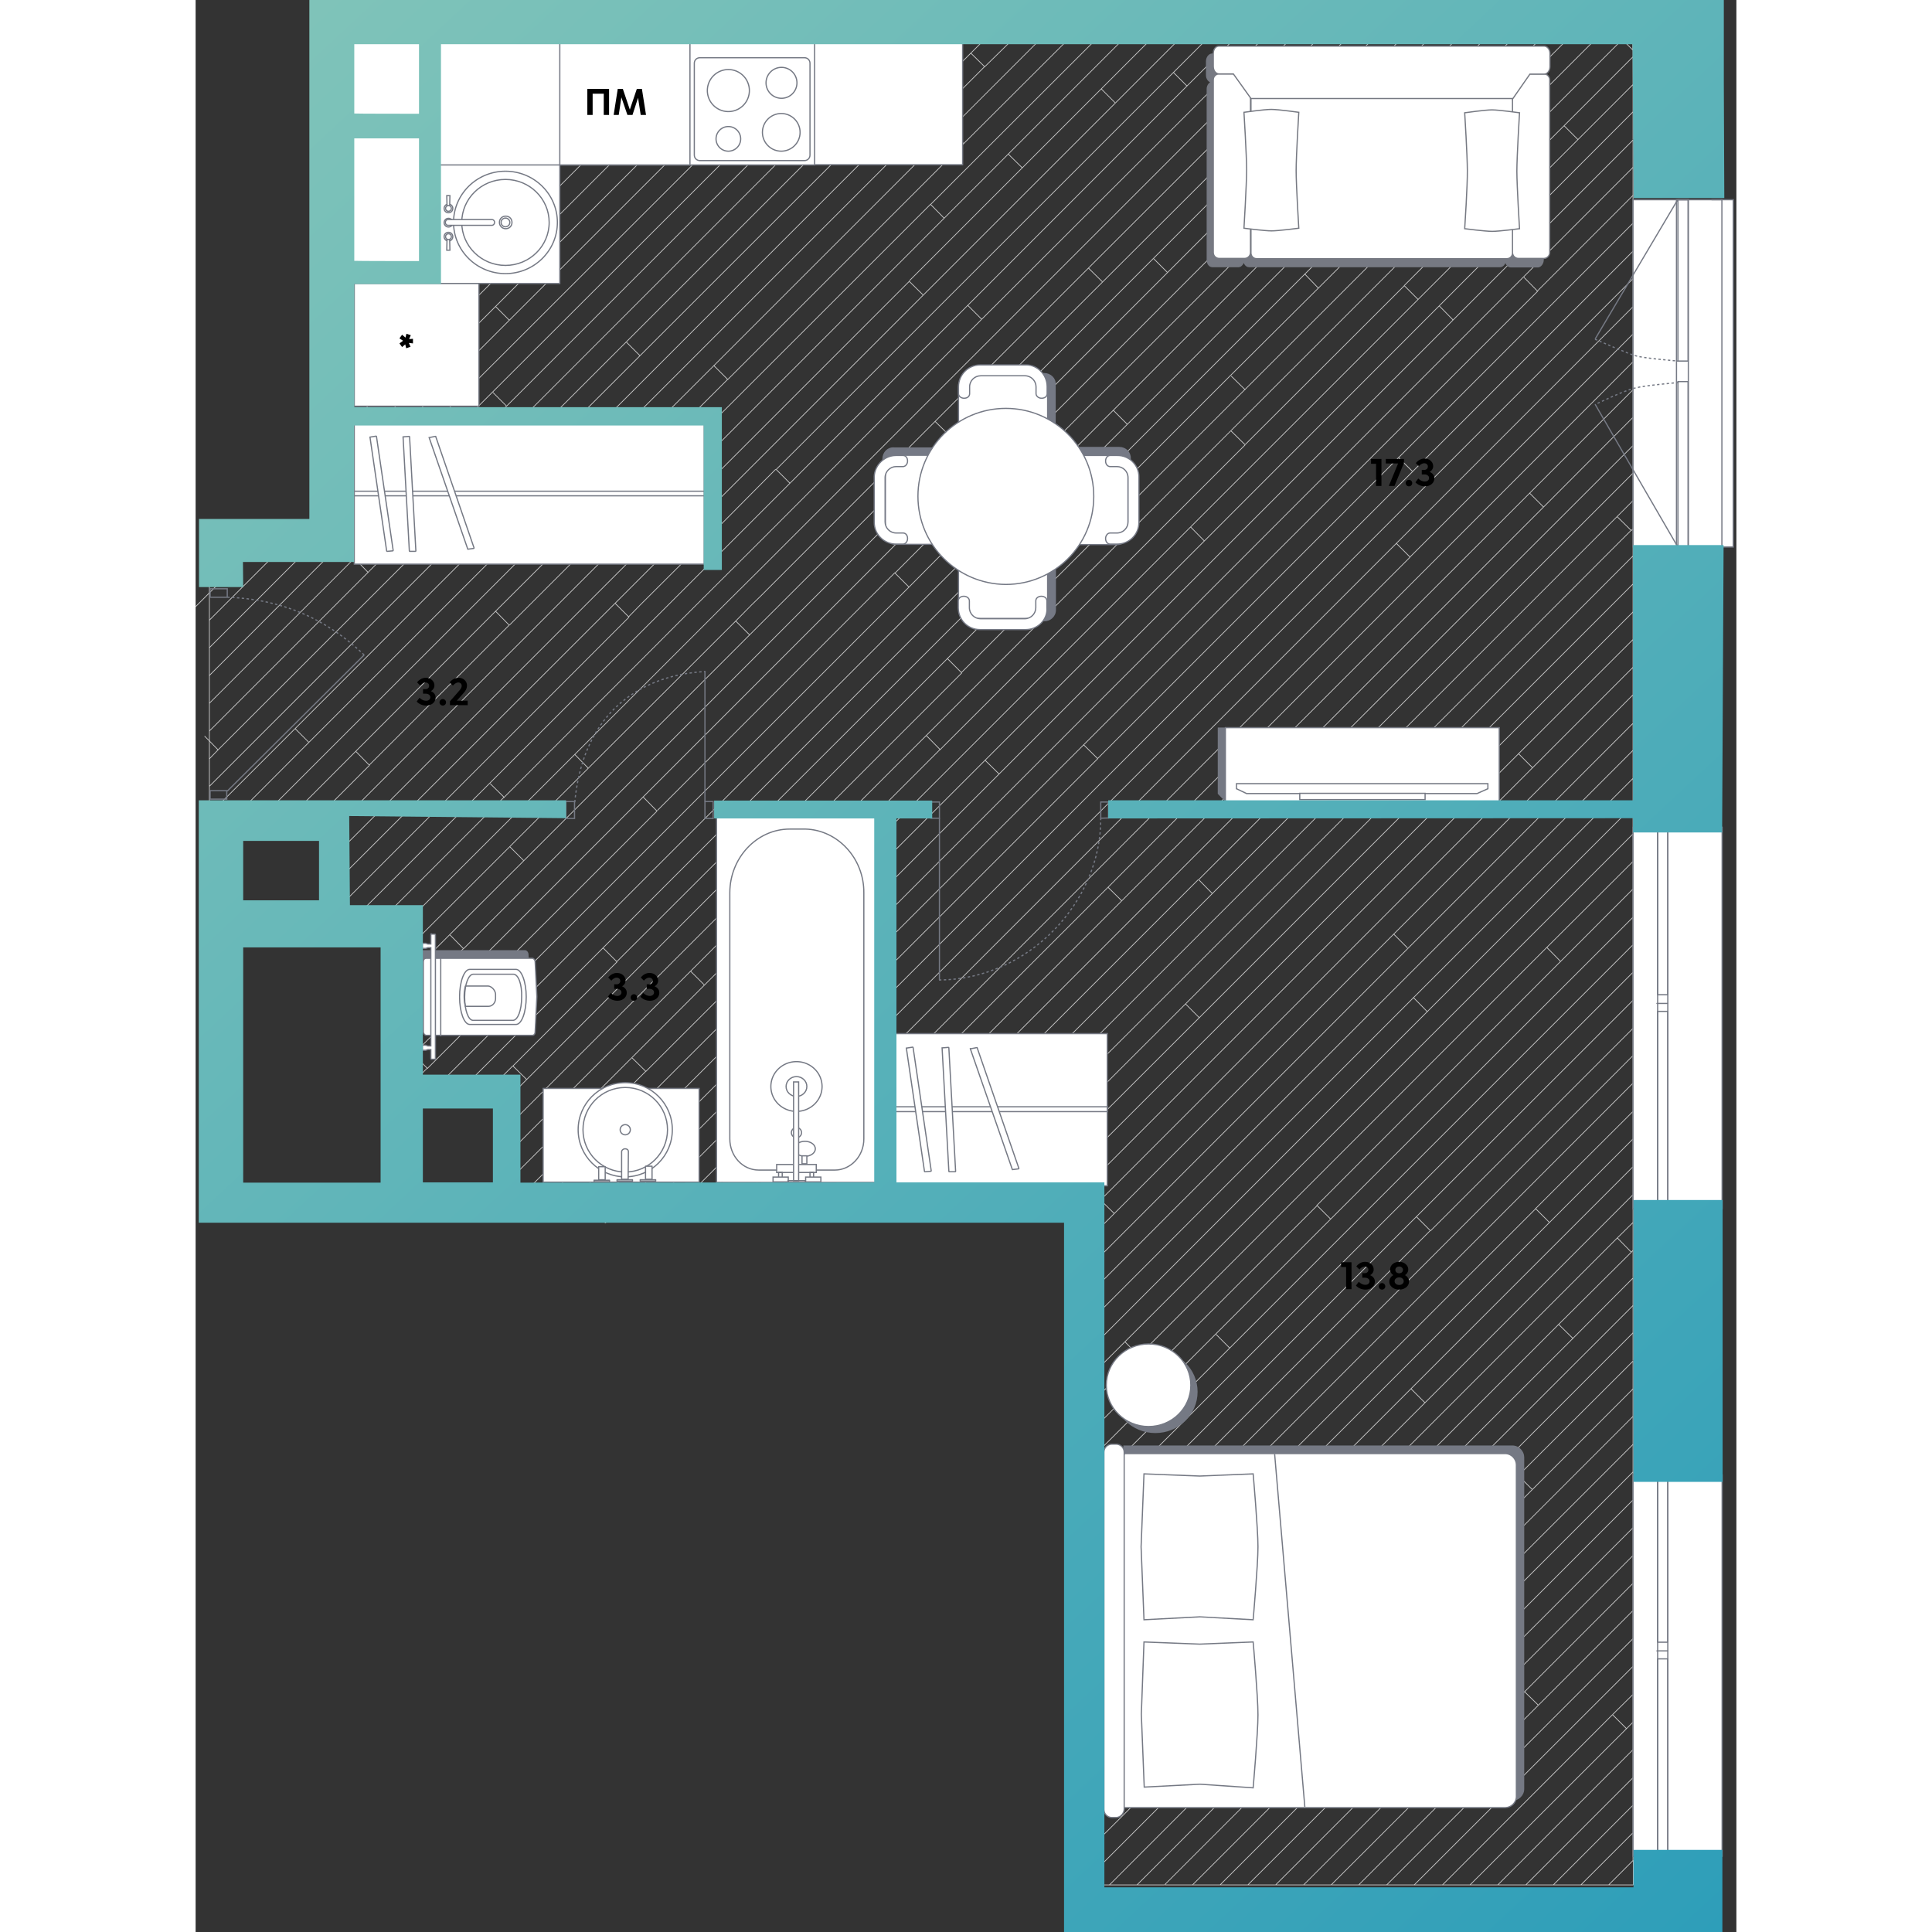 <svg   fill="none" xmlns="http://www.w3.org/2000/svg" viewBox="0 0 638 800" width="200" height="200"><rect x="0" y="0" width="638" height="800" fill="#333333" stroke="none"/><g clip-path="url(#a)"><path d="M181.4 58.2 57 182.5M5.7 233.8l3.9-3.9M9.3 310.5l-3.6 3.7M71.4 237l-5.6-5.8M5.7 279.7l49.7-49.8M57 228.3l65.9-65.9M57 228.3l-1.6 1.6M129.9 132.6 57 205.5M57 205.5l-24.4 24.4M32.6 229.9 5.7 256.8M129.9 132.6l-5.7-5.7M126.399 55.5l5.7 5.8M132.1 61.3 57 136.4M132.1 61.4v-.1M175.8 52.2l5.7 5.8M306.199 174.5l-72.3 72.4M306.2 174.5v-.1M157 312.4l5.6 5.7M111.9 230.9l-70.7 70.8M111.899 230.9l.1-.1M106.3 225.2l5.6 5.7M178.299 141.6 9.399 310.4M71.4 237l.1.1M214.6 151.4v-.1M312.099 180.3l-82.7 82.6M595.1 20.7l-3.6-3.6M434.6 161.4l-.1-.1M590 17.1h-11.2M595.2 127v11.3M464.899 119.3h.1M522.999 61.3l-58.1 58M532.8 17.1h11.4M380 169.9l5.7 5.7M523 61.3l-5.7-5.8M595.3 172.7l-.1.1M383.5 373 256.6 500M421 370 291 500M415.399 364.2l47.4-47.4M309.2 470.2 279.5 500M420.999 370l-5.6-5.7M558.099 209.9l-5.7-5.7M595.2 172.8l-37 37.1L268.1 500M383.5 373v.1M552.399 204.2l42.8-42.8M595.2 161.4v-11.6M595.2 127v-11.6M164.8 17.1h-11.2M188 17.1h-11.4M234 17.1h-11.5M199.4 17.1H188M90.7 56.7 57 90.4M90.7 56.7l.1-.1-5.7-5.8M268.4 17.1H257M85.1 50.8 57 78.9M463.699 17.1h-11.3M410.6 35.6h-.1M369.7 111l-63.5 63.5M402.4 112.8l-5.7-5.7M369.7 111v-.1M375.5 116.7l-5.8-5.7M486.499 17.1h-11.1M128.7 168.1l-5.7-5.7M288.2 54.7l-5.7-5.6M372 17.1h11.2M312.4 53.6l-.1-.1M375 36.8l5.7 5.7M105.3 387.1l5.6 5.7M110.9 392.8l-26.3 26.4M130.1 350.6l5.8 5.8M185.3 330v-.1M185.3 330l5.7 5.8M505 33.2l-23.3 23.4M191.099 335.8l-77.7 77.6 5.7 5.8M135.899 356.4l93.5-93.5M90.1 436.6l23.3-23.3M505 33.2l-5.8-5.7M179.4 255.5l-5.7-5.7M127.7 330.1v-.1M230.2 250.5l-6.6 6.7-60.9 60.8M229.4 262.9l-5.7-5.7M162.6 318.1v.1M434.2 104.1l-.1.1M230.2 250.5l3.7-3.6M221.6 339.6l5.7 5.7M595.2 46.3v11.5M595.2 58v11.3M332.7 320.5l188-188M222.5 430.7l5.7 5.8M481.7 56.6l-5.6-5.8M434.1 104.1v.1M439.8 109.8l-5.7-5.6M434.3 104.1l47.5-47.5h-.1M289.6 237.3l5.8 5.8M328.1 210.2l5.7 5.8M295.399 243.1l-199.5 199.4M289.6 237.1l-98.4 98.5M434.1 104.2 328 210.1l.1.1M328.099 210.2l-32.7 32.9M221.6 339.6l97.6-97.7M246.1 200.1 227 219.2l-31.3 31.3L63.2 382.8M240.2 194.3l-24.7 24.9-31.4 31.3-4.8 4.9M325.5 132.2 233.9 224l-26.6 26.5-79.6 79.7v-.1M58.6 341.8l120.1-120.1M410.5 35.6 246.1 200.1M410.499 35.6l-5.6-5.6M124.2 253.1h-.1M205 402.2l5.7 5.7M124.2 253.1l-57.9 58M66.3 311.1l5.6 5.7M122 324.5l5.7 5.6M156.999 312.4h-.1M246.099 200.1l-5.7-5.7M240.399 194.4v-.1M325.5 132.2l-5.7-5.7M462.8 316.8l-5.7-5.8M240.3 194.5l.1-.1M52.2 382.8 60 375M179.5 255.5 60 375M336.5 63.8l5.7 5.6M202.899 219.2l.7.6M301.2 122.1l-5.7-5.6M197.899 214.1l.2-.2 97.4-97.4M197.899 214.1l5 5.1M375 36.8l-79.5 79.5M167.2 210.1l.1-.1M124.2 253.1l43.1-43M161.6 204.3l5.7 5.7M304.299 84.6l-174.4 174.3M214.6 151.4l5.7 5.7-53 52.9M181.2 219.2 336.5 63.8M71.9 316.8l57.899-57.9M47.1 341.8 72 316.9M129.8 258.8l-5.6-5.7M72 316.9l-.1-.1M304.3 84.6l-.1-.1M72 316.8v.1M336.5 63.7v.1M197.9 214.1l-5 5.1-14.2 14.1L60 352M309.9 90.3l-5.6-5.7M181.2 219.2l-2.5 2.5M304.3 84.5v.1M71.9 316.8l-.1.1M595.2 184.5v-11.6M595.2 172.8v.1M595.2 391.2v-11.4M595.2 345.3v11.4M595.2 207.3v-11.4M309.2 470.2l106-106M595.3 586.4l-.1.1M595.2 471.6v11.5M287.3 434.8h.1M428.199 558.2l-62.3 62.3M309.2 470.2l5.8 5.8M422.5 552.5l5.7 5.7M553.4 616.7l-5.7-5.7M497.2 225h-.1M595.2 127l-98 98M502.8 230.7l92.4-92.4M287.4 434.8 222.2 500M287.399 434.8l5.7 5.7M287.399 434.8l209.8-209.8M497.2 225l5.6 5.6M383.5 373l168.9-168.8M377.8 367.4l5.7 5.6M377.8 367.4l217.4-217.6M502.9 230.7 293.2 440.5 233.6 500M547.7 611v-.1M595.2 644.1v-.1M595.2 655.6l.1-.1M595.3 644.1h-.1M595.2 632.6v11.3M556 706.1l39.2-39.2v-11.3M595.2 655.6v-11.5M495 721.3 595.3 621M595.2 598.1v-11.5M495 721.3l5.7 5.6M595.3 701.6h-.1M595.2 609.5v-11.4M595.2 609.5V621M595.2 632.6v-11.5M595.2 678.5V667M595.2 690v11.4M595.2 690v-11.5M592.5 715.8l2.7-2.7M586.7 710l8.5-8.4M595.2 575.1v-11.5M547.8 610.9l47.4-47.3M550.3 700.5l44.9-44.9M595.2 713.1v-11.5M595.2 701.6v-.1M595.2 724.5v-11.4M595.3 713l-.1.1M595.3 724.5h-.1M595.2 402.6v-11.4M554.8 500.4l.1.1M595.2 104v11.4M595.2 69.3v11.5M230.8 445.4l5.8 5.7M560.499 506.1l-5.6-5.6M503.8 195.1l-5.7-5.6M595.2 747.5v11.4M595.2 736.1v11.2M527.7 780.5h11.5M595.2 736.1v-11.6M586.7 710l5.8 5.8M516.3 780.5h11.4M595.2 149.8v-11.5M552.399 204.2v-.1M595.2 172.8v-11.4M554.899 500.5v-.1l40.3-40.2M595.2 540.6v11.3M547.6 610.9l.1.1M493.2 780.5h11.4M595.2 575.1v11.4M550.3 700.5l5.7 5.6M550.3 700.5v-.1M412.8 780.5h11.4M495 721.3v-.1M458.8 780.5h11.4M594.4 219.6l-5.8-5.7M547.8 312.1l5.8 5.8M380.399 502.5v.1M380.399 502.5l-14.5 14.5M380.4 502.5l-5.7-5.6M595.2 299.2v-22.9M374.699 496.9l-8.8 8.7M374.7 496.9v-.1M374.7 496.9l.1-.1 178.8-178.9M504.299 413.1l-.1.1-138.3 138.4M595.2 322.3v-11.5M504.3 413.1l90.9-90.8M595.2 322.3l.1-.1M504.3 413.1l5.7 5.8M595.2 322.3v11.4M380.399 502.5l115.7-115.7M509.999 418.9l-144.1 144.2M595.3 345.3h-.1M595.2 391.2l.2-.2M595.2 345.1v-11.4M547.8 312.1l47.4-47.3M510 418.9l85.2-85.2M510 418.9v.1M595.2 299.5v-.1M595.2 184.5 462.8 316.8M498.399 315.7l5.7 5.7M498.399 315.7l96-96.1M498.399 315.7 313.899 500M594.399 219.6l.1-.1M594.5 219.7l.8-.9M421 370h.1M595.2 195.9v-11.4M421 370l174.2-174.1M409.9 415.7 325.5 500M409.899 415.7l94.2-94.3M595.2 230.2l-91.1 91.2M595.2 207.3v11.5M501.8 392.5l-5.7-5.7M595.2 253.4v-.1M595.2 264.8v-11.4M595.2 264.8l.1-.1M595.1 287.8l-99 99M595.2 299.5l.2-.1M595.2 276.3v-11.5M553.6 317.9l41.6-41.6M595.2 241.8v-11.6M595.2 241.8 415.6 421.4M409.8 415.7h.1M415.599 421.4l-5.7-5.7M595.2 230.2V219M595.2 241.8v11.5M595.3 517.7h-.1M595.2 517.7v-11.5M595.2 563.4v-11.5M595.2 506.2v-11.5M595.2 517.7l-.7.8M595.3 529l-.1.2M509 580.8l-5.7-5.7M595.3 506.1l-.1.1M595.2 494.7v-11.4M426.5 651.8l76.7-76.7 92-92M504.1 620.3l.1-.1 66.1-66 24.9-25M432.3 657.5l-5.7-5.6M426.6 651.9l-.1-.1M426.6 651.9v-.1M564.399 548.4l30.1-29.9M595.2 529v.2M415.5 720.2l-5.8-5.7M595.2 540.6v-11.4M595.2 563.6l.1-.1M504.099 620.3l-5.7-5.7M564.399 548.4l5.8 5.7M588.699 512.6l-222.8 222.9M409.899 714.5l94.2-94.2M595.2 471.6v-11.4M564.399 548.4v-.1M588.7 512.6l5.8 5.9M588.7 512.6l6.5-6.4M595.2 517.7v11.2M384.899 555.7l5.6 5.7M595.2 356.7l-35.7 35.6M470 504.8l125.2-125M595.2 368.2v11.6M470 504.8l-5.7-5.7 130.9-131v-11.4M559.5 392.3l5.7 5.8M559.399 392.5l.1-.2M428.2 558.2l167-167M390.5 561.4h.1M390.6 561.3v.1M390.5 561.4l169-169.1M595.2 437.1v-11.3M595.2 460.2v-11.6M505.5 503.8l5.8 5.8M595.2 425.8l-83.9 83.9M595.199 437.1l-229.3 229.5M595.199 402.6l-229.3 229.2M595.3 483l-.1.1M595.2 402.6v11.6M595.3 414.2h-.1M595.2 425.8v-11.6M595.3 425.7l-.1.1M547.699 611l-169.3 169.5M464.9 119.3l-5.6-5.8-.1.1M324.999 247.8l-150.6 150.4M174.399 398.2v.1M325 247.8l134.2-134.2M289.6 237.3 499.1 27.6l.1-.1M499.2 27.5l10.4-10.4M325 247.8l-5.7-5.7 66.4-66.3L544.2 17.1M521.3 17.1h11.5M509.6 17.1h11.6M505 33.2l16.2-16.1M532.799 17.1l-438.4 438.3M523 61.3l44.2-44.2" stroke="#CCC" stroke-width=".3" stroke-miterlimit="10"/><path d="m555.7 17.2-38.5 38.3-58 58.1M567.3 17.1h11.5M567.2 17.1h-11.4M544.2 17.1h11.5M509.6 17.1h-11.3M369.7 111l94-93.9M157 312.4l61.9-61.9 15-14.9L452.4 17.1M325.5 132.2 440.8 17.1M452.399 17.1h-11.5M429.1 17.1l.1-.1M429.1 17.1h11.6M475.399 17.1h-11.5M486.5 17.1l.2-.1M463.7 17.1h.1M185.3 330 498.2 17.1h-11.7" stroke="#CCC" stroke-width=".3" stroke-miterlimit="10"/><path d="m111 392.8 285.5-285.7 90-90M110.899 392.8h.1M410.5 35.6l18.6-18.5M434.5 161.3 578.8 17.1M306.2 174.5l5.8 5.7L475.4 17.1M562.2 780.5h11.4M539.2 780.5h11.5M595.2 736.1l-44.4 44.4h11.4M595.2 747.5l-33 33M595.2 770.4l-10.1 10.1h10.2v-10.1h-.1ZM585 780.5h-11.4M595.2 758.9l-21.6 21.6M516.3 780.5l-.1.1M595.2 770.4v-11.5M504.6 780.5h11.5M592.5 715.8l-64.8 64.7M586.7 710l-.1.1-70.3 70.4M595.2 724.5l-56 56M595.2 747.5l.1-.1M595.1 20.7V17h-3.8M595.1 20.7l.1.2M595.2 23.5l-94.7 94.7v.1M595.2 23.5v-.1M590 17.1l.2-.1M590 17.1h1.3M595.2 736.1l.2-.2M595.2 20.9l.1.1M595.3 23.4l-.1.1M349.2 257.8 590 17.1M595.2 127l.2-.2M595.2 20.9v2.4M595.2 20.9v-.2M321 22l-32.8 32.7M5.7 245.5l15.6-15.6M-.7 251.6l.1.2 6.3-6.3M57 194.1l177-177M234 17.1h11.4M129.899 132.6l115.6-115.5h11.5M222.5 17.1H211M210.8 17.1h-.1M210.7 17.1l.2-.1M268.399 17.1h11.5M302.799 17.1h-11.4M178.3 141.6 302.8 17.1M279.899 17.1h11.4L71.399 237" stroke="#CCC" stroke-width=".3" stroke-miterlimit="10"/><path d="M279.9 17.1 65.7 231.2l-60 60M57 170.8 210.7 17.1M122.899 162.4l145.5-145.3M5.7 268.2 44 229.9M57 216.9 257 17.1M57 216.9l-13 13M302.8 17.1l.1-.1M130.399 17.1h11.6M57 102.1l85.1-85h11.5M49.1 110l7.9-7.9M97.2 50.2l-.5.5M97.2 50.2l33.2-33.1M96.7 50.7l-6 6M118.899 17.1h11.5M118.899 17.1l.1-.1M57 113.6l96.6-96.5M164.8 17.1H176.6M57 148 188 17.1M132.1 61.4l44.5-44.3M417.8 17.1H429.1M164.8 17.1l.2-.1M199.399 17.1H210.699M57 124.9 164.8 17.1M57 159.4 199.4 17.1M375 36.8l19.7-19.7M383.2 17.1l.2-.1M383.2 17.1h11.5M383.2 17.1l-46.7 46.7M304.399 84.6l67.6-67.5M348.899 17.1h11.5M360.4 17.2l-42.5 42.4-97.6 97.6M360.5 17.1H372M406.399 17.1h11.4M394.9 17.1h-.2M240.399 194.4l177.4-177.3M406.4 17.1 204.3 219.2M173.7 249.8l5-5 25.6-25.6M394.7 17.1l.2-.1M395 17.1h11.4M595.2 690l-90.6 90.5M321 22l4.9-4.9h-11.4M314.4 17.1h-.1M314.3 17.1l.2-.1M302.8 17.1h11.5M111.899 230.9l.1.1 176.2-176.3M317.999 59.4l-5.6-5.8M184 147.3 314.3 17.1M320.999 22l5.7 5.6-279.8 279.8M326 17.1h11.5M348.9 17.1h-11.4M214.6 151.4l97.8-97.8M312.399 53.6l36.5-36.5M326.8 27.6l10.7-10.5M595.2 207.3 302.5 500M415.599 421.4l-78.7 78.6M595.199 299.5l-93.3 93.3-136 136M595.199 299.5v11.2L365.899 540M547.8 312.1 360 500M595.3 253.3l-.1.1M595.2 253.4 348.5 500M555.6 120.5l-5.6-5.7M169.7 506.4l6.4-6.4M555.6 120.5l.1.1-325.1 324.8-54.5 54.6M373.6 314.1l-137 137M236.6 451.1 187.7 500" stroke="#CCC" stroke-width=".3" stroke-miterlimit="10"/><path d="m367.7 308.4 5.8 5.7 124.6-124.6M228.2 436.5l367-367.2M595.2 92.4V80.9l-39.6 39.6M595.3 103.8l-.1.2M377.8 367.4 245.1 500M164 500.7l5.7 5.7M595.2 104V92.4M595.2 115.4 210.6 500M498.1 189.5l97.1-97.1M595.2 104l-91.3 91.3L199 500M412.8 780.5h-11.5M378.399 780.5h-11.5M595.199 551.9l-228.5 228.6h-.8M595.2 678.5l-102 102M595.2 575.1 389.8 780.5M595.199 540.6l-229.3 229.2M389.8 780.5h11.4M564.399 548.4l-198.5 198.5M401.3 780.4l94.8-94.8 99.1-99.1M409.599 714.6l-43.7 43.7M389.799 780.5h-11.4M458.8 780.5h-11.5M470.2 780.5h11.4M595.2 644.1 458.8 780.5M550.3 700.5l-80.1 80M556 706.1l-74.4 74.4M493.2 780.5h-11.6M595.2 609.5l-171 171M501.9 691.4l-5.7-5.8M595.2 598.1 412.8 780.5M435.7 780.5h11.4M424.2 780.5h11.5M495 721.3l-59.3 59.2M595.2 632.6 500.7 727l-53.6 53.6M469.999 504.8l-104.1 104.1M595.199 345.3l-229.3 229.2M390.499 561.4l-24.6 24.6M464.299 499.3l-98.4 98.3M595.199 494.7 365.899 724M554.899 500.5l-189 188.9M595.199 471.6l-229.3 229.3M426.599 651.9l-60.7 60.6M85.2 50.7l-.1.1M97.2 38.7l21.7-21.6M416.8 604l94.3-94.3M422.699 609.6l-5.7-5.7-51.1 51.1M505.499 503.8l-139.6 139.6M505.5 503.8l89.7-89.6M595.199 437.1v11.4l-229.3 229.4M181.5 58.2l41-41.1M326.899 314.8l5.8 5.7M332.7 320.5 222.5 430.7M222.5 430.7 153.1 500M164.7 500l-.7.7M228.2 436.5 164.7 500M57 67.6l16.9-16.9M97.2 27.5l10.4-10.4h11.3M566.7 52.1l5.7 5.7M595.199 35l-22.8 22.8M595.2 35v11.3M572.399 57.8l.1.1M595.2 35V23.5M326.899 314.8l.1-.1 90.7-90.7M412 218.2 572.3 57.9M572.3 57.9l.1-.1M520.7 132.5l-5.7-5.8M412 218.2l5.7 5.8M595.2 46.3 417.7 224M595.2 58v-.1M595.2 58l-74.5 74.5M595.2 58l.1-.1M253.399 388.3l73.5-73.5M247.399 382.8l5.8 5.7M411.999 218.2l-164.6 164.6M253.2 388.6 141.7 500M114.6 504.1l11.3-11.4M210.699 407.9l-84.8 84.8M186.4 443.6 130 500M180.8 438.1l5.6 5.5M308.2 310.4l-97.5 97.5M186.399 443.6v.1M186.399 443.7l61-60.9M186.399 443.8v-.1M186.499 443.8l-.1-.1M311.3 272.7l117.4-117.4 36.2-36M349.199 257.8v.1l-144.3 144.3-79 79M434.5 161.3 317.1 278.5l-5.8-5.8M434.5 161.3l-5.7-5.6M137.099 447l-11.2 11.2M137.1 447l.1.1M317.299 278.6l-191.4 191.3M500.499 118.3l-.1-.1M500.5 118.3l-65.9 65.8M428.8 178.5l5.7 5.6M349.2 257.8h.1M434.6 184.2 308.3 310.4l-5.7-5.8M500.5 118.3l5.6 5.6M311.3 272.7 137.1 447M137.099 447l-5.7-5.6 43.1-43.1M174.499 398.3l-.1-.1M168.7 392.5l5.7 5.7M349.2 257.8l-5.6-5.7M5.7 337.2l35.5-35.5M173.7 249.8 60 363.4M9.3 310.5v-.1M5.7 306.8l3.6 3.7M3.7 304.8l2 2M178.3 141.6l5.7 5.7M184 147.3 5.7 325.6M9.3 310.5l.1.1M12.6 341.8l-6.9 6.9M12.6 341.8l34.3-34.4M41.2 301.7l5.7 5.7M35.7 341.8l30.6-30.7M161.6 204.3 24 341.8M214.6 151.4l-53 52.9M90.1 436.6l5.8 5.7-11.3 11.3M185.3 330 84.6 430.7M90.1 436.6l-5.5 5.5M96.1 17.1l.1-.1M96.1 17.1h1.1M97.2 17.1h10.2M57 56.1l5.4-5.4M221.6 339.6 105.8 455.4M131.3 441.4l-14 14M157 312.4l-72.4 72.3M162.6 318.1l-78 77.9M127.7 330.1 75 382.8M5.7 302.7 71.4 237M135.9 356.4l-51.3 51.2M204.299 219.2h-1.4M365.899 735.5v11.4M365.899 700.9v11.6M365.899 689.4v11.5M365.899 677.9v11.5M365.899 712.5V724M5.7 314.2v11.4M325.5 500h11.4M348.5 500H360M365.899 574.5V586M187.7 500H199M141.7 500h11.4M5.7 245.5v-11.7M21.3 229.9H9.6M5.7 233.8v-3.9h3.9M365.899 724v11.5M5.7 302.7v-11.5M291 500h11.5M5.7 268.2v11.5M365.899 643.4V655M84.6 396v11.6M129.999 500h-4.1v-7.3M84.6 442.1v11.5M336.899 500h11.6M84.6 419.2v11.5M279.5 500H291M256.6 500h11.5M75 382.8h9.6v1.9M245.1 500h11.5M199 500h11.6M176.1 500h11.6M164.7 500h11.4M268.1 500h11.4M125.899 481.2v11.5M57 170.8v11.7M94.4 455.4h11.399M130 500h11.7M153.1 500h11.6M125.899 458.2v11.7M365.899 620.5v11.3M365.899 586v11.6M313.899 500h11.6M365.899 608.9v11.6M365.899 528.8V540M5.7 279.7v11.5M365.899 563.1v11.4M57 124.9v11.5M57 159.4V148M365.899 655v11.6M365.899 631.8v11.6M365.899 666.6v11.3M365.899 551.6v11.5M365.899 597.6v11.3M365.899 769.8v10.7M365.899 758.3v11.5M365.899 746.9v11.4M365.899 540v11.6M57 56.1v11.5M62.4 50.7H57v5.4M57 67.6v11.3M5.7 341.8v6.9M5.7 341.8v-4.6M97.2 38.7V27.5M5.7 337.2v-11.6M73.9 50.7H62.4M105.8 455.4h11.5M302.5 500h11.4M117.3 455.4h8.6v2.8M63.2 382.8H75M85.2 50.7H73.9M97.2 50.2V38.7M97.2 27.5V17.1M5.7 245.5v11.3M84.6 407.6v11.6M57 102.1V90.4M84.6 384.7V396M84.6 430.7v11.4M57 194.1v-11.6" stroke="#CCC" stroke-width=".3" stroke-miterlimit="10"/><path d="M94.4 455.4h-9.8v-1.8M57 228.3v1.6h-1.6M57 124.9v-11.3M57 113.6v-11.5M57 148v-11.6M57 90.4V78.9M125.899 469.9v11.3M96.7 50.7H85.2M97.2 50.2v.5h-.5M5.7 306.8v-4.1M5.7 306.8v7.4M222.2 500h11.4M52.2 382.8H60M60 382.8h3.2M44 229.9h11.4M233.6 500h11.5M365.899 505.6V517M210.6 500h11.6M360 500h5.9v5.6M365.899 517v11.8M5.7 256.8v11.4M32.6 229.9H44M57 170.8v-11.4M21.3 229.9h11.3M57 205.5v11.4M57 216.9v11.4M57 205.5v-11.4M60 375v-11.6M58.6 341.8H47.1M60 363.4V352M60 352v-10.2h-1.4M5.7 341.8h6.9M60 382.8V375M47.1 341.8H35.7M24 341.8h11.7M12.6 341.8H24" stroke="#CCC" stroke-width=".3" stroke-miterlimit="10"/><path fill-rule="evenodd" clip-rule="evenodd" d="M65.2 68.2V17.4h252.4v50.8h-212" fill="#fff"/><path d="M65.2 68.2V17.4h252.4v50.8h-212" stroke="#757984" stroke-width=".5" stroke-miterlimit="10"/><path fill-rule="evenodd" clip-rule="evenodd" d="M65.2 117.4v-100h85.6v100H81.7" fill="#fff"/><path d="M65.2 117.4v-100h85.6v100H81.7" stroke="#757984" stroke-width=".5" stroke-miterlimit="10"/><path fill-rule="evenodd" clip-rule="evenodd" d="M65.2 17.4h140.1v50.9H97" fill="#fff"/><path d="M65.2 17.4h140.1v50.9H97" stroke="#757984" stroke-width=".5" stroke-miterlimit="10"/><path d="M205.3 17.4h-54.5v50.9h54.5V17.4ZM117.3 117.4H65.7v50.8h51.6v-50.8Z" fill="#fff" stroke="#757984" stroke-width=".5" stroke-miterlimit="10"/><path d="M397.399 593.4c9.665 0 17.5-7.656 17.5-17.1 0-9.444-7.835-17.1-17.5-17.1s-17.5 7.656-17.5 17.1c0 9.444 7.835 17.1 17.5 17.1Z" fill="#757984"/><path d="M394.6 590.7c9.665 0 17.5-7.656 17.5-17.1 0-9.444-7.835-17.1-17.5-17.1s-17.5 7.656-17.5 17.1c0 9.444 7.835 17.1 17.5 17.1Z" fill="#fff" stroke="#757984" stroke-width=".5" stroke-miterlimit="10"/><path fill-rule="evenodd" clip-rule="evenodd" d="M384.399 599v-.2h160.9c2.6 0 4.6 2.3 4.6 4.6v137.4c0 2.6-2.3 4.6-4.6 4.6h-160.9V599Z" fill="#757984" stroke="#757984" stroke-width=".5" stroke-miterlimit="10"/><path fill-rule="evenodd" clip-rule="evenodd" d="m384.4 602.1-.1-.2h158c2.6 0 4.6 2.3 4.6 4.6v137.4c0 2.6-2.3 4.6-4.6 4.6h-158V602.1h.1Z" fill="#fff" stroke="#757984" stroke-width=".5" stroke-miterlimit="10"/><path fill-rule="evenodd" clip-rule="evenodd" d="M381.3 752.6h-1.9c-1.8 0-3.3-1.5-3.3-3.3v-148c0-1.8 1.5-3.3 3.3-3.3h1.8c1.8 0 3.3 1.5 3.3 3.3v147.9c-.1 1.8-1.6 3.3-3.2 3.4Z" fill="#fff" stroke="#757984" stroke-width=".5" stroke-miterlimit="10"/><path d="m415.9 738.8-23.1 1.2-1.2-30.2 1.1-29.9 23.1.9 22.1-.9s2 22.5 2 30.2c0 7.5-2 30.2-2 30.2l-22-1.5ZM415.8 669.5l-23.1 1.2-1.2-30.2 1.2-30.2 23.1.9 22.1-.9s2 22.7 2 30.2-2 30.2-2 30.2l-22.1-1.2ZM459.3 748.2l-12.5-146.1" stroke="#757984" stroke-width=".5" stroke-miterlimit="10"/><path d="M208.5 450.7h-64.6v38.8h64.6v-38.8ZM282.2 338.5h-66.5v151.1h66.5V338.5Z" fill="#fff" stroke="#757984" stroke-width=".5" stroke-miterlimit="10"/><path d="M252.6 343.3H246c-13.6 0-24.8 11.9-24.8 26.4v101.9c0 7 5.2 12.9 12 12.9h31.5c6.5 0 12-5.7 12-12.9V369.7c.1-14.4-10.9-26-24.1-26.4Z" fill="#fff" stroke="#757984" stroke-width=".5" stroke-miterlimit="10"/><path d="M248.8 471.1a2.1 2.1 0 1 0 0-4.2 2.1 2.1 0 0 0 0 4.2ZM257.001 482.2h-16.4v3.3h16.4v-3.3ZM252.3 478.8c2.375 0 4.3-1.388 4.3-3.1 0-1.712-1.925-3.1-4.3-3.1s-4.3 1.388-4.3 3.1c0 1.712 1.925 3.1 4.3 3.1ZM248.8 460.2c5.854 0 10.6-4.611 10.6-10.3 0-5.688-4.746-10.3-10.6-10.3-5.854 0-10.6 4.612-10.6 10.3 0 5.689 4.746 10.3 10.6 10.3Z" fill="#fff" stroke="#757984" stroke-width=".5" stroke-miterlimit="10"/><path d="M248.8 454c2.375 0 4.3-1.835 4.3-4.1 0-2.264-1.925-4.1-4.3-4.1s-4.3 1.836-4.3 4.1c0 2.265 1.925 4.1 4.3 4.1Z" stroke="#757984" stroke-width=".5" stroke-miterlimit="10"/><path d="M249.701 448h-2.1v40.9h2.1V448Z" fill="#fff" stroke="#757984" stroke-width=".5" stroke-miterlimit="10"/><path d="M252.5 488.9h-7.2v.7h7.2v-.7Z" stroke="#757984" stroke-width=".5" stroke-miterlimit="10"/><path d="M245.401 487.4h-6.3v2h6.3v-2ZM258.901 487.4h-6.3v2h6.3v-2ZM242.9 485.4h-1.5v2h1.5v-2ZM255.9 485.4h-1.5v2h1.5v-2Z" stroke="#757984" stroke-width=".5" stroke-miterlimit="10"/><path d="M253.101 478.6h-2v3.3h2v-3.3ZM217.8 489.6h.2-.2Z" fill="#fff" stroke="#757984" stroke-width=".5" stroke-miterlimit="10"/><path d="M137.6 395.2c0-.8-.6-1.5-1.2-1.5H94v31.9h42.4c.8 0 1.2-.6 1.2-1.5l.7-14.5-.7-14.4Z" fill="#757984" stroke="#757984" stroke-width=".5" stroke-miterlimit="10" stroke-linecap="round" stroke-linejoin="round"/><path d="M140.6 398.3c0-.8-.6-1.5-1.2-1.5H95.5c-.8 0-1.2.6-1.2 1.5v28.9c0 .8.6 1.5 1.2 1.5h43.9c.8 0 1.2-.6 1.2-1.5l.7-14.5-.7-14.4Z" fill="#fff" stroke="#757984" stroke-width=".5" stroke-miterlimit="10" stroke-linecap="round" stroke-linejoin="round"/><path d="M132.7 401.4h-19.2c-2.3 0-4.2 5.1-4.2 11.4 0 6.3 1.9 11.4 4.2 11.4h19.2c2.3 0 4.2-5.1 4.2-11.4 0-6.3-2-11.4-4.2-11.4Z" fill="#fff" stroke="#757984" stroke-width=".5" stroke-miterlimit="10" stroke-linecap="round" stroke-linejoin="round"/><path d="M101.5 396.9v32M131.5 403.4H115c-2 0-3.6 4.2-3.6 9.5 0 5.4 1.5 9.6 3.5 9.6h16.5c2 0 3.6-4.2 3.6-9.5.2-5.5-1.4-9.7-3.5-9.6Z" stroke="#757984" stroke-width=".5" stroke-miterlimit="10" stroke-linecap="round" stroke-linejoin="round"/><path d="M121.2 408.3h-9.5a17.913 17.913 0 0 0 0 8.4h9.5c1.7 0 3-1.5 3-3.3v-1.7c-.1-1.6-1.5-3.2-3-3.4Z" stroke="#757984" stroke-width=".5" stroke-miterlimit="10" stroke-linecap="round" stroke-linejoin="round"/><path d="M97.4 387.2v3.7h-1.2l-.9-.3h-1.2s-.2 0-.2.2v1.7s0 .2.2.2h1.2l.9-.3h1.2v40.7h-1.2l-.9-.3h-1.2s-.2 0-.2.2v1.7s0 .2.2.2h1.2l.9-.3h1.2v3.7c0 .2.2.3.2.3h1.5c.2 0 .2-.2.2-.3v-51.2c0-.2-.2-.3-.2-.3h-1.5c0-.4-.2-.2-.2.4ZM128.301 113.3c11.874 0 21.5-9.492 21.5-21.2 0-11.709-9.626-21.2-21.5-21.2s-21.5 9.491-21.5 21.2c0 11.708 9.626 21.2 21.5 21.2Z" fill="#fff" stroke="#757984" stroke-width=".5" stroke-miterlimit="10"/><path fill-rule="evenodd" clip-rule="evenodd" d="M110.2 92.1c0-9.8 8.1-17.8 18.1-17.8 10 0 18.1 8 18.1 17.8s-8.1 17.8-18.1 17.8c-10 0-18.1-8-18.1-17.8Z" fill="#fff" stroke="#757984" stroke-width=".5" stroke-miterlimit="10"/><path fill-rule="evenodd" clip-rule="evenodd" d="M125.801 92.1c0-1.5 1.1-2.6 2.6-2.6s2.6 1.1 2.6 2.6-1.1 2.6-2.6 2.6-2.6-1.2-2.6-2.6Z" fill="#fff" stroke="#757984" stroke-width=".5" stroke-miterlimit="10"/><path d="M128.3 93.9a1.8 1.8 0 1 0 0-3.6 1.8 1.8 0 0 0 0 3.6ZM104.7 99.8a1.8 1.8 0 1 0 0-3.6 1.8 1.8 0 0 0 0 3.6Z" fill="#fff" stroke="#757984" stroke-width=".5" stroke-miterlimit="10"/><path fill-rule="evenodd" clip-rule="evenodd" d="M102.9 92.2c0-1 .8-1.8 1.8-1.8s1.8.8 1.8 1.8-.8 1.8-1.8 1.8-1.8-.8-1.8-1.8Z" fill="#fff" stroke="#757984" stroke-width=".5" stroke-miterlimit="10"/><path fill-rule="evenodd" clip-rule="evenodd" d="M103.4 92.1c0 .7.5 1.2 1.1 1.2h18.2c.6 0 1.1-.6 1.1-1.2 0-.7-.5-1.2-1.1-1.2h-18.1c-.8 0-1.2.6-1.2 1.2ZM104.1 99l-.1 4.6h1.3l-.1-4.6h-1.1Z" fill="#fff" stroke="#757984" stroke-width=".5" stroke-miterlimit="10"/><path d="M104.7 99.2a1.2 1.2 0 1 0 0-2.4 1.2 1.2 0 0 0 0 2.4Z" fill="#fff" stroke="#757984" stroke-width=".5" stroke-miterlimit="10"/><path fill-rule="evenodd" clip-rule="evenodd" d="M102.9 86.3c0-1 .8-1.8 1.8-1.8s1.8.8 1.8 1.8-.8 1.8-1.8 1.8-1.8-.8-1.8-1.8Z" fill="#fff" stroke="#757984" stroke-width=".5" stroke-miterlimit="10"/><path fill-rule="evenodd" clip-rule="evenodd" d="M104.1 85.3 104 81h1.3l-.1 4.3h-1.1Z" fill="#fff" stroke="#757984" stroke-width=".5" stroke-miterlimit="10"/><path fill-rule="evenodd" clip-rule="evenodd" d="M103.5 86.3c0-.7.6-1.2 1.2-1.2.7 0 1.2.6 1.2 1.2 0 .7-.6 1.2-1.2 1.2-.7 0-1.2-.6-1.2-1.2Z" fill="#fff" stroke="#757984" stroke-width=".5" stroke-miterlimit="10"/><path d="M256.3 17.4h-51.6v50.9h51.6V17.4Z" fill="#fff" stroke="#757984" stroke-width=".5" stroke-miterlimit="10"/><path fill-rule="evenodd" clip-rule="evenodd" d="M206.5 64.2v-38c0-1.4 1.1-2.3 2.3-2.3h43.3c1.4 0 2.3 1.1 2.3 2.3v38c0 1.4-1.1 2.3-2.3 2.3h-43.3c-1.2 0-2.3-.9-2.3-2.3Z" fill="#fff" stroke="#757984" stroke-width=".5" stroke-miterlimit="10"/><path d="M242.6 40.7a6.4 6.4 0 1 0 0-12.8 6.4 6.4 0 0 0 0 12.8Z" fill="#fff" stroke="#757984" stroke-width=".5" stroke-miterlimit="10"/><path fill-rule="evenodd" clip-rule="evenodd" d="M234.7 54.8c0-4.3 3.5-7.8 7.8-7.8s7.8 3.5 7.8 7.8-3.5 7.8-7.8 7.8-7.8-3.5-7.8-7.8Z" fill="#fff" stroke="#757984" stroke-width=".5" stroke-miterlimit="10"/><path d="M220.6 46.2a8.7 8.7 0 1 0 0-17.4 8.7 8.7 0 0 0 0 17.4ZM220.6 62.6a5.1 5.1 0 1 0 0-10.2 5.1 5.1 0 0 0 0 10.2Z" fill="#fff" stroke="#757984" stroke-width=".5" stroke-miterlimit="10"/><path d="M427.2 327.7v-26.2h-3.7v27.1l3.3 3.4c.2.1.5.2.7 0l1.5-2.8-1.8-1.5Z" fill="#757984" stroke="#757984" stroke-width=".5" stroke-miterlimit="10"/><path d="M539.8 301.3v30.6H426.4v-30.6h113.4Z" fill="#fff" stroke="#757984" stroke-width=".5" stroke-miterlimit="10"/><path d="M431 324.5v2.1l4.2 2h95.4l4.5-2v-2.1H431Z" fill="#fff" stroke="#757984" stroke-width=".5" stroke-miterlimit="10"/><path d="M509.1 328.5h-51.9v2.6h51.9v-2.6ZM636.7 82.7h-41.5v143.8h41.5V82.7Z" fill="#fff" stroke="#757984" stroke-width=".5" stroke-miterlimit="10"/><path d="M618.1 82.7h-4.9v143.8h4.9V82.7Z" stroke="#757984" stroke-width=".5" stroke-miterlimit="10"/><path d="M618 82.7h-4.2v66.8h4.2V82.7ZM627.7 82.7h4.3v145.4h-4.3M618 158h-4.2v68.4h4.2V158ZM613.7 82.7l-34.2 57.7M613.7 226.4l-34.2-59M580.4 140.8c-.6-.1-.9-.3-.9-.3" stroke="#757984" stroke-width=".5" stroke-miterlimit="10"/><path d="M612.6 149.399c-3-.3-13-1.1-16.4-2.1-3.7-1.1-12.7-5.1-15.7-6.4" stroke="#757984" stroke-width=".5" stroke-miterlimit="10" stroke-dasharray="0.99 0.99"/><path d="M614 149.5h-.9" stroke="#757984" stroke-width=".5" stroke-miterlimit="10"/><path d="M614.1 158.4s-13.6 1.1-18.2 2.3c-4.4 1-16.4 6.8-16.4 6.8" stroke="#757984" stroke-width=".5" stroke-miterlimit="10" stroke-dasharray="1 1"/><path d="M595.2 500.6V342.5h36.9v158.1h-36.9Z" fill="#fff" stroke="#757984" stroke-width=".5" stroke-miterlimit="10" stroke-linecap="round" stroke-linejoin="round"/><path d="M609.6 342.5h-4.2v158.1h4.2V342.5Z" stroke="#757984" stroke-width=".5" stroke-miterlimit="10" stroke-linecap="round" stroke-linejoin="round"/><path d="M609.6 342.5h-4.2v69.4h4.2v-69.4ZM609.6 418.799h-4.2v81.7h4.2v-81.7ZM609.601 415.5h-4.5" stroke="#757984" stroke-width=".5" stroke-miterlimit="10" stroke-linecap="round" stroke-linejoin="round"/><path d="M595.2 768.7V610.6h36.9v158.1h-36.9Z" fill="#fff" stroke="#757984" stroke-width=".5" stroke-miterlimit="10" stroke-linecap="round" stroke-linejoin="round"/><path d="M609.6 610.6h-4.2v158.1h4.2V610.6Z" stroke="#757984" stroke-width=".5" stroke-miterlimit="10" stroke-linecap="round" stroke-linejoin="round"/><path d="M609.6 610.6h-4.2V680h4.2v-69.4ZM609.6 686.899h-4.2v81.7h4.2v-81.7ZM609.601 683.6h-4.5" stroke="#757984" stroke-width=".5" stroke-miterlimit="10" stroke-linecap="round" stroke-linejoin="round"/><path d="M214.299 338.899h-3.4v-7h3.4v7ZM156.9 338.899h-3.6v-7h3.6v7Z" stroke="#757984" stroke-width=".5" stroke-miterlimit="10"/><path d="M157 332.2c5.3-56 54.5-53.6 54-54.2" stroke="#757984" stroke-width=".5" stroke-miterlimit="10" stroke-dasharray="1 1"/><path d="M210.899 278v53.9M6 247.3h7.1v-3.5H6v3.5ZM12.9 327.4H6v3.5h6.9v-3.5Z" stroke="#757984" stroke-width=".5" stroke-miterlimit="10"/><path d="M69.8 271.2c-10.9-10.4-28.4-22.9-56.6-23.9" stroke="#757984" stroke-width=".5" stroke-miterlimit="10" stroke-dasharray="1 1"/><path d="m13.1 327.6 56.7-56.4M374.8 332.1v6.7l3.2-.1v-6.6h-3.2ZM304.5 332.1v6.7h3.5v-6.7h-3.5Z" stroke="#757984" stroke-width=".5" stroke-miterlimit="10"/><path d="M307.8 405.8c37.3-.2 67.2-32.4 67-67" stroke="#757984" stroke-width=".5" stroke-miterlimit="10" stroke-dasharray="1 1"/><path d="M308 338.8v66.9" stroke="#757984" stroke-width=".5" stroke-miterlimit="10"/><path d="M177.9 487.3c10.77 0 19.5-8.731 19.5-19.5 0-10.77-8.73-19.5-19.5-19.5-10.769 0-19.5 8.73-19.5 19.5 0 10.769 8.731 19.5 19.5 19.5Z" fill="#fff" stroke="#757984" stroke-width=".5" stroke-miterlimit="10" stroke-linecap="round" stroke-linejoin="round"/><path d="M177.9 485.3c9.665 0 17.5-7.835 17.5-17.5s-7.835-17.5-17.5-17.5-17.5 7.835-17.5 17.5 7.835 17.5 17.5 17.5Z" fill="#fff" stroke="#757984" stroke-width=".5" stroke-miterlimit="10" stroke-linecap="round" stroke-linejoin="round"/><path d="M177.901 469.9a2.1 2.1 0 1 0 0-4.2 2.1 2.1 0 0 0 0 4.2ZM179.2 476.9l-.1 11.4h-2.7v-11.4c0-.6.7-1.2 1.4-1.2.8 0 1.4.4 1.4 1.2ZM180.9 488.5h-6.4v.6h6.4v-.6ZM189.001 482.9h-2.7v5.4h2.7v-5.4ZM190.501 488.5h-6.4v.6h6.4v-.6ZM169.6 483.1h-2.7v5.4h2.7v-5.4ZM171.4 488.7H165v.6h6.4v-.6Z" fill="#fff" stroke="#757984" stroke-width=".5" stroke-miterlimit="10" stroke-linecap="round" stroke-linejoin="round"/><path d="M377.5 428h-90.2v63h90.2v-63Z" fill="#fff" stroke="#757984" stroke-width=".5" stroke-miterlimit="10"/><path d="M377.5 458.3h-90.2v2h90.2v-2Z" fill="#fff" stroke="#757984" stroke-width=".5" stroke-miterlimit="10"/><path d="m294.3 434 7.5 51s0 .2.2.2l2.4-.2s.2 0 .2-.2l-7.5-51s0-.2-.2-.2l-2.6.4s.1-.1 0 0Z" fill="#fff"/><path d="m294.3 434 7.5 51s0 .2.2.2l2.4-.2s.2 0 .2-.2l-7.5-51s0-.2-.2-.2l-2.6.4Zm0 0c.1-.1 0 0 0 0Z" stroke="#757984" stroke-width=".5" stroke-miterlimit="10"/><path d="m309.1 433.9 2.8 51.1s0 .2.2.2h2.4s.2 0 .2-.2l-2.8-51.1s0-.2-.2-.2l-2.6.2c0-.2 0-.2 0 0Z" fill="#fff"/><path d="m309.1 433.9 2.8 51.1s0 .2.2.2h2.4s.2 0 .2-.2l-2.8-51.1s0-.2-.2-.2l-2.6.2Zm0 0c0-.2 0-.2 0 0Z" stroke="#757984" stroke-width=".5" stroke-miterlimit="10"/><path d="m320.8 434.3 17.4 50h.1l2.4-.3s.2 0 .2-.2l-17.3-50h-.2l-2.6.5s0-.3 0 0Z" fill="#fff"/><path d="m320.8 434.3 17.4 50h.1l2.4-.3s.2 0 .2-.2l-17.3-50h-.2l-2.6.5Zm0 0c0-.3 0 0 0 0Z" stroke="#757984" stroke-width=".5" stroke-miterlimit="10"/><path d="M210.6 175.4H65.7v58.2h144.9v-58.2Z" fill="#fff" stroke="#757984" stroke-width=".5" stroke-miterlimit="10"/><path d="M210.6 203.4H65.7v1.9h144.9v-1.9Z" fill="#fff" stroke="#757984" stroke-width=".5" stroke-miterlimit="10"/><path d="m72.2 181 6.9 47.1s0 .2.2.2l2.3-.2s.2 0 .2-.2l-6.9-47.1s0-.2-.2-.2l-2.5.4s.1-.1 0 0Z" fill="#fff"/><path d="m72.2 181 6.9 47.1s0 .2.2.2l2.3-.2s.2 0 .2-.2l-6.9-47.1s0-.2-.2-.2l-2.5.4Zm0 0c.1-.1 0 0 0 0Z" stroke="#757984" stroke-width=".5" stroke-miterlimit="10"/><path d="m85.9 180.9 2.6 47.2s0 .2.2.2H91s.2 0 .2-.2l-2.6-47.2s0-.2-.2-.2l-2.5.2c0-.2 0-.2 0 0Z" fill="#fff"/><path d="m85.9 180.9 2.6 47.2s0 .2.2.2H91s.2 0 .2-.2l-2.6-47.2s0-.2-.2-.2l-2.5.2Zm0 0c0-.2 0-.2 0 0Z" stroke="#757984" stroke-width=".5" stroke-miterlimit="10"/><path d="m96.7 181.2 16 46.2h.1l2.3-.3s.2 0 .2-.2l-15.9-46.2h-.2l-2.5.5s0-.2 0 0Z" fill="#fff"/><path d="m96.7 181.2 16 46.2h.1l2.3-.3s.2 0 .2-.2l-15.9-46.2h-.2l-2.5.5Zm0 0c0-.2 0 0 0 0Z" stroke="#757984" stroke-width=".5" stroke-miterlimit="10"/><path d="M387 189.9v27.7c0 2.5-2 4.6-4.6 4.6h-27c-2.5 0-4.6-2-4.6-4.6v-27.7c0-2.5 2-4.6 4.6-4.6h27c2.7 0 4.7 2 4.6 4.6Z" fill="#757985" stroke="#757985" stroke-width=".5" stroke-miterlimit="10"/><path d="M386.1 193.2v27.7c0 2.5-2 4.6-4.6 4.6h-22.9c-2.5 0-4.6-2-4.6-4.6v-27.7c0-2.5 2-4.6 4.6-4.6h23c2.4-.1 4.5 2.1 4.5 4.6Z" fill="#fff" stroke="#757985" stroke-width=".5" stroke-miterlimit="10"/><path d="M390.6 197.4v18.9c0 5.1-4.1 9-9 9h-2.9c-1.1 0-1.9-1-1.9-2.3 0-1.2.8-2.3 1.9-2.3h2.8c2.6 0 4.6-2.1 4.6-4.6v-18.3c0-2.6-2.1-4.6-4.6-4.6h-2.8c-1.1 0-1.9-1-1.9-2.3 0-1.3.8-2.3 1.9-2.3h2.9c5-.1 9 4 9 8.8Z" fill="#fff" stroke="#757985" stroke-width=".5" stroke-miterlimit="10"/><path d="M289.2 185.5h27c2.5 0 4.6 2 4.6 4.6v27.7c0 2.5-2 4.6-4.6 4.6h-27c-2.5 0-4.6-2-4.6-4.6V190c.1-2.7 2.1-4.7 4.6-4.5Z" fill="#757985" stroke="#757985" stroke-width=".5" stroke-miterlimit="10"/><path d="M290.2 188.5h23c2.5 0 4.6 2 4.6 4.6v27.7c0 2.5-2 4.6-4.6 4.6h-23c-2.5 0-4.6-2-4.6-4.6v-27.6c0-2.7 2.1-4.6 4.6-4.7Z" fill="#fff" stroke="#757985" stroke-width=".5" stroke-miterlimit="10"/><path d="M290 188.6h2.9c1.2 0 1.9 1 1.9 2.3 0 1.3-.9 2.3-1.9 2.3h-2.8c-2.5 0-4.6 2-4.6 4.6v18.3c0 2.5 2 4.6 4.6 4.6h2.8c1.2 0 1.9 1 1.9 2.3 0 1.3-.9 2.3-1.9 2.3H290c-4.8 0-9-3.9-9-9v-19c.2-4.7 4.2-8.7 9-8.7Z" fill="#fff" stroke="#757985" stroke-width=".5" stroke-miterlimit="10"/><path d="M351.4 257h-27.7c-2.5 0-4.6-2-4.6-4.6v-27c0-2.5 2-4.6 4.6-4.6h27.7c2.5 0 4.6 2 4.6 4.6v27c.1 2.6-2.1 4.7-4.6 4.6Z" fill="#757985" stroke="#757985" stroke-width=".5" stroke-miterlimit="10"/><path d="M348.199 256.1h-27.7c-2.5 0-4.6-2-4.6-4.6v-23c0-2.5 2-4.6 4.6-4.6h27.7c2.5 0 4.6 2 4.6 4.6v23c.1 2.6-2.1 4.6-4.6 4.6Z" fill="#fff" stroke="#757985" stroke-width=".5" stroke-miterlimit="10"/><path d="M343.8 260.7h-19c-5.1 0-9-4.1-9-9v-2.9c0-1.1 1-1.9 2.3-1.9 1.2 0 2.3.8 2.3 1.9v2.8c0 2.6 2.1 4.6 4.6 4.6h18.3c2.6 0 4.6-2.1 4.6-4.6v-2.8c0-1.1 1-1.9 2.3-1.9 1.3 0 2.3.8 2.3 1.9v2.9c.4 4.8-3.8 9-8.7 9Z" fill="#fff" stroke="#757985" stroke-width=".5" stroke-miterlimit="10"/><path d="M355.9 159.3v27c0 2.5-2 4.6-4.6 4.6h-27.7c-2.5 0-4.6-2-4.6-4.6v-27c0-2.5 2-4.6 4.6-4.6h27.7c2.6 0 4.8 2 4.6 4.6Z" fill="#757985" stroke="#757985" stroke-width=".5" stroke-miterlimit="10"/><path d="M352.8 160.2v23c0 2.5-2 4.6-4.6 4.6h-27.7c-2.5 0-4.6-2-4.6-4.6v-23c0-2.5 2-4.6 4.6-4.6h27.7c2.6 0 4.4 2.1 4.6 4.6Z" fill="#fff" stroke="#757985" stroke-width=".5" stroke-miterlimit="10"/><path d="M352.6 160.1v2.9c0 1.2-1 1.9-2.3 1.9-1.3 0-2.3-.9-2.3-1.9v-2.8c0-2.5-2-4.6-4.6-4.6h-18.3c-2.5 0-4.6 2-4.6 4.6v2.8c0 1.2-1 1.9-2.3 1.9-1.3 0-2.3-.9-2.3-1.9v-2.9c0-4.8 3.9-9 9-9h19c4.7 0 8.7 4 8.7 9Z" fill="#fff" stroke="#757985" stroke-width=".5" stroke-miterlimit="10"/><path fill-rule="evenodd" clip-rule="evenodd" d="M299.1 205.5c0-20.2 16.3-36.4 36.4-36.4 20.1 0 36.4 16.3 36.4 36.4v.1c0 20.1-16.3 36.4-36.4 36.4-20.1-.1-36.4-16.4-36.4-36.5Z" fill="#fff" stroke="#757985" stroke-width=".5" stroke-miterlimit="10"/><path d="M418.6 31.1v-5.7c0-1.6 1.1-3 2.3-3h4.6c1.2 0 2.3 1.3 2.3 3v5.7c0 1.6-1.1 3-2.3 3h6.3c1.2 0 2.1 1.2 2.1 2.8v64c0-1.6 1.1-2.9 2.2-2.9h104.2c1.2 0 2.2 1.3 2.2 2.9v1.5c0-1.5 1.1-2.9 2.2-2.9h11.1c1.2 0 2.2 1.2 2.2 2.9v5.2c0 1.5-1.1 2.9-2.2 2.9h-11.2c-1.2 0-2.2-1.2-2.2-2.9v-.1c0 1.6-1.1 2.9-2.2 2.9h-104c-1.2 0-2.2-1.3-2.2-2.9v.1c0 1.5-1.1 2.8-2.1 2.8H421c-1.2 0-2.1-1.2-2.1-2.8V36.8c0-1.5 1.1-2.8 2.2-2.8-1.4.1-2.5-1.3-2.5-2.9Z" fill="#767982" stroke="#767982" stroke-width=".5" stroke-miterlimit="10"/><path d="M547.7 30.6h10.6c1.3 0 2.4 1.1 2.4 2.4v71.6c0 1.3-1.1 2.4-2.4 2.4h-10.6c-1.3 0-2.4-1.1-2.4-2.4V33c0-1.3 1.1-2.4 2.4-2.4ZM439.3 107.1H543c1.3 0 2.3-1.1 2.3-2.3v-64c0-1.3-1.1-2.3-2.3-2.3H439.3c-1.3 0-2.3 1.1-2.3 2.3v64c0 1.2 1 2.3 2.3 2.3ZM423.799 30.6h10.6c1.3 0 2.4 1.1 2.4 2.4v71.6c0 1.3-1.1 2.4-2.4 2.4h-10.6c-1.3 0-2.4-1.1-2.4-2.4V33c0-1.3 1.1-2.4 2.4-2.4Z" fill="#fff" stroke="#767982" stroke-width=".5" stroke-miterlimit="10"/><path d="M423.699 19.1h134.7c1.3 0 2.4 1.3 2.4 3.1v5.4c0 1.7-1.1 3.1-2.4 3.1h-5.9l-7.1 10.2v-.1h-108.4l-7.3-10.2h-5.9c-1.3 0-2.4-1.3-2.4-3.1v-5.4c0-1.7 1-3 2.3-3ZM434.1 94.5s8.5 1.1 11.4 1.1c2.9 0 11.3-1.1 11.3-1.1s-1.1-17.9-1.1-23.8c0-6.1 1.1-24.2 1.1-24.2s-8.5-1.2-11.4-1.2c-2.9 0-11.3 1.2-11.3 1.2s1.1 17.9 1.1 23.8c0 6.1-1.1 24.2-1.1 24.2ZM525.5 94.7s8.5 1.1 11.4 1.1c2.9 0 11.3-1.1 11.3-1.1s-1.1-17.9-1.1-23.8c0-6.1 1.1-24.2 1.1-24.2s-8.5-1.2-11.4-1.2c-2.9 0-11.3 1.2-11.3 1.2s1.1 17.9 1.1 23.8c.1 6-1.1 24.2-1.1 24.2Z" fill="#fff" stroke="#767982" stroke-width=".5" stroke-miterlimit="10"/><path d="M595.4 496.9h36.9v116.7h-36.9V496.9Zm-.2-165.5H377.9v7.5l217.3-.1v5.9h36.9l.6-119h-37.5v105.7Zm.2 434.6h36.8v34H359.6V506.3H1.3V331.4H153.4v7.4l-89.8-.9.3 36.9h30.2V445h40.4v44.7l146.5-.1V338.9h-66.3v-7.4H305v7.4h-14.8v150.7h86.1v291.9h219.1V766ZM19.7 372.8h31.4v-24.6H19.7v24.6Zm56.9 19.5H19.7v97.4h56.9v-97.4Zm46.5 66.7h-29v30.6h29V459ZM19.7 243.1H1.4v-28.2h45.7V0h585.7v34.7L633 82h-37.5l-.5-63.7H101.6v99.3H65.7v51h152.2V236h-7.5v-59.8H65.6v56.5h-46l.1 10.4ZM65.7 47c0 .1 26.9.1 26.8.1V18.3H65.7V47Zm0 61c0 .1 26.9.1 26.8.1V57.3H65.7V108Z" fill="url(#b)"/><path d="M476.394 524.655h-2.07v-1.989h4.304v11.167h-2.234v-9.178ZM486.106 530.556c0-.445-.185-.804-.554-1.076-.359-.271-.837-.407-1.435-.407h-1.027v-1.875h.962c.467 0 .842-.125 1.125-.375.293-.261.44-.598.44-1.01 0-.403-.141-.729-.424-.979-.282-.26-.646-.391-1.092-.391-.359 0-.723.103-1.092.31-.37.206-.734.516-1.092.929l-1.288-1.288c.478-.608 1.027-1.076 1.646-1.402a4.113 4.113 0 0 1 1.94-.489c1.033 0 1.886.305 2.559.913.685.609 1.027 1.37 1.027 2.282 0 .479-.13.919-.391 1.321-.25.402-.608.739-1.076 1.01.631.261 1.114.62 1.451 1.076.337.446.505.962.505 1.549 0 .967-.369 1.766-1.108 2.396-.728.63-1.657.946-2.788.946a5.478 5.478 0 0 1-2.135-.424 5.328 5.328 0 0 1-1.793-1.239l1.174-1.565c.467.424.923.739 1.369.945.445.196.907.294 1.385.294.5 0 .908-.136 1.223-.408.326-.271.489-.619.489-1.043ZM491.272 531.306c.37 0 .685.136.946.407.26.261.391.576.391.946 0 .369-.131.685-.391.945a1.289 1.289 0 0 1-.946.392c-.369 0-.69-.131-.962-.392a1.29 1.29 0 0 1-.391-.945c0-.37.131-.685.391-.946a1.32 1.32 0 0 1 .962-.407ZM500.767 528.013a3.33 3.33 0 0 1 1.239 1.141c.293.457.44.957.44 1.5 0 .945-.391 1.739-1.174 2.38-.782.641-1.749.962-2.901.962-1.152 0-2.125-.321-2.918-.962-.783-.641-1.174-1.435-1.174-2.38 0-.543.147-1.043.44-1.5a3.33 3.33 0 0 1 1.239-1.141 3.346 3.346 0 0 1-.994-1.043 2.56 2.56 0 0 1-.343-1.288c0-.902.359-1.657 1.076-2.266.728-.608 1.619-.913 2.674-.913 1.054 0 1.939.31 2.657.93.728.608 1.092 1.358 1.092 2.249 0 .457-.12.891-.359 1.304a2.973 2.973 0 0 1-.994 1.027Zm-2.396-3.57c-.457 0-.837.131-1.141.391a1.254 1.254 0 0 0-.441.979c0 .412.147.755.441 1.026.293.261.673.392 1.141.392.456 0 .831-.131 1.124-.392.294-.271.441-.614.441-1.026 0-.392-.153-.718-.457-.979-.293-.26-.663-.391-1.108-.391Zm0 4.499c-.544 0-.995.152-1.353.457a1.388 1.388 0 0 0-.538 1.125c0 .445.179.815.538 1.108.358.293.809.44 1.353.44.543 0 .989-.147 1.336-.44.359-.293.538-.663.538-1.108 0-.457-.179-.832-.538-1.125-.347-.305-.793-.457-1.336-.457ZM488.79 192.036h-2.07v-1.989h4.303v11.166h-2.233v-9.177ZM500.36 190.047v1.614l-3.929 9.552h-2.347l3.831-9.291h-5.086v-1.875h7.531ZM502.426 198.687c.369 0 .685.136.945.407.261.261.392.576.392.946 0 .369-.131.684-.392.945-.26.261-.576.391-.945.391s-.69-.13-.962-.391a1.287 1.287 0 0 1-.391-.945c0-.37.13-.685.391-.946a1.32 1.32 0 0 1 .962-.407ZM510.743 197.937c0-.446-.185-.804-.554-1.076-.359-.272-.837-.407-1.435-.407h-1.026v-1.875h.961c.468 0 .842-.125 1.125-.375.293-.261.44-.598.44-1.011 0-.402-.141-.728-.424-.978-.282-.26-.646-.391-1.092-.391-.358 0-.723.103-1.092.31-.369.206-.734.516-1.092.929l-1.288-1.288c.478-.608 1.027-1.076 1.646-1.402a4.116 4.116 0 0 1 1.94-.489c1.033 0 1.886.305 2.56.913.684.609 1.027 1.369 1.027 2.282 0 .478-.131.919-.392 1.321-.25.402-.608.739-1.076 1.01.631.261 1.114.62 1.451 1.076.337.446.506.962.506 1.549 0 .967-.37 1.766-1.109 2.396-.728.63-1.657.945-2.787.945-.75 0-1.462-.141-2.136-.423a5.328 5.328 0 0 1-1.793-1.239l1.174-1.565c.467.424.923.739 1.369.945.446.196.907.294 1.386.294.499 0 .907-.136 1.222-.408.326-.271.489-.619.489-1.043ZM176.334 410.94c0-.446-.184-.804-.554-1.076-.358-.272-.837-.407-1.434-.407h-1.027v-1.875h.962c.467 0 .842-.125 1.124-.375.294-.261.44-.598.44-1.011 0-.402-.141-.728-.423-.978-.283-.261-.647-.391-1.093-.391-.358 0-.722.103-1.092.31-.369.206-.733.516-1.092.929l-1.288-1.288c.479-.608 1.027-1.076 1.647-1.402a4.11 4.11 0 0 1 1.94-.489c1.032 0 1.885.304 2.559.913.684.609 1.027 1.369 1.027 2.282 0 .478-.131.918-.391 1.321-.25.402-.609.739-1.076 1.01.63.261 1.114.62 1.45 1.076.337.446.506.962.506 1.549 0 .967-.37 1.766-1.109 2.396-.728.63-1.657.945-2.787.945-.75 0-1.462-.141-2.136-.423a5.338 5.338 0 0 1-1.793-1.239l1.174-1.565c.467.424.924.739 1.369.945a3.41 3.41 0 0 0 1.386.294c.5 0 .907-.136 1.222-.408.326-.272.489-.619.489-1.043ZM181.501 411.69c.369 0 .684.136.945.407.261.261.391.576.391.946 0 .369-.13.684-.391.945a1.287 1.287 0 0 1-.945.391c-.37 0-.69-.13-.962-.391a1.287 1.287 0 0 1-.391-.945c0-.37.13-.685.391-.946.272-.271.592-.407.962-.407ZM189.818 410.94c0-.446-.185-.804-.554-1.076-.359-.272-.837-.407-1.435-.407h-1.027v-1.875h.962c.467 0 .842-.125 1.125-.375.293-.261.44-.598.44-1.011 0-.402-.141-.728-.424-.978-.283-.261-.647-.391-1.092-.391-.359 0-.723.103-1.092.31-.37.206-.734.516-1.093.929l-1.287-1.288c.478-.608 1.027-1.076 1.646-1.402a4.113 4.113 0 0 1 1.94-.489c1.032 0 1.885.304 2.559.913.685.609 1.027 1.369 1.027 2.282 0 .478-.13.918-.391 1.321-.25.402-.609.739-1.076 1.01.63.261 1.114.62 1.451 1.076.337.446.505.962.505 1.549 0 .967-.369 1.766-1.108 2.396-.728.63-1.658.945-2.788.945-.75 0-1.461-.141-2.135-.423a5.318 5.318 0 0 1-1.793-1.239l1.173-1.565c.468.424.924.739 1.37.945.445.196.907.294 1.385.294.5 0 .908-.136 1.223-.408.326-.272.489-.619.489-1.043ZM97.182 288.718c0-.445-.185-.804-.554-1.076-.359-.271-.837-.407-1.435-.407h-1.026v-1.875h.961c.468 0 .842-.125 1.125-.375.293-.261.44-.597.44-1.01 0-.402-.141-.728-.424-.978-.282-.261-.646-.392-1.092-.392-.359 0-.723.104-1.092.31-.37.207-.734.516-1.092.929l-1.288-1.288a5.14 5.14 0 0 1 1.646-1.401 4.111 4.111 0 0 1 1.94-.489c1.033 0 1.886.304 2.56.912.684.609 1.026 1.37 1.026 2.283 0 .478-.13.918-.39 1.32-.25.402-.61.739-1.077 1.011.63.26 1.114.619 1.451 1.075.337.446.505.962.505 1.549 0 .967-.369 1.766-1.108 2.396-.728.631-1.657.946-2.787.946-.75 0-1.462-.142-2.136-.424a5.327 5.327 0 0 1-1.793-1.239l1.174-1.565c.467.424.923.739 1.369.946.446.195.907.293 1.386.293.5 0 .907-.136 1.222-.408.326-.271.49-.619.49-1.043ZM102.348 289.468c.37 0 .685.136.946.408.261.26.391.576.391.945 0 .37-.13.685-.391.946-.261.26-.576.391-.946.391-.369 0-.69-.131-.961-.391a1.289 1.289 0 0 1-.392-.946c0-.369.131-.685.392-.945.271-.272.592-.408.961-.408ZM108.155 290.136h4.516v1.859h-7.352v-1.598l3.83-4.385c.359-.402.62-.766.783-1.092.163-.326.244-.641.244-.945 0-.402-.13-.728-.391-.978-.261-.261-.597-.392-1.01-.392-.359 0-.729.109-1.109.326-.38.218-.755.538-1.125.962l-1.353-1.337c.5-.619 1.065-1.086 1.696-1.401a4.301 4.301 0 0 1 2.005-.489c.999 0 1.825.304 2.477.912.663.609.995 1.37.995 2.283 0 .543-.114 1.059-.343 1.548-.217.489-.57 1.011-1.059 1.565l-2.804 3.162ZM164.4 47.6h-2.2V36.8h9v10.8H169v-8.8h-4.6v8.8ZM180.901 47.6h-2.1l-2.5-7.3-1.1 7.3h-2.1l1.7-10.8h2.1l2.9 8.6 2.9-8.6h2.1l1.7 10.8h-2.2l-1.1-7.1-2.3 7.1ZM86.9 139.8l.4-1.6 1.8.6-.7 1.6 1.6-.1v1.9l-1.7-.2.7 1.6-1.8.6-.4-1.6-1.3 1.1-1.1-1.5 1.5-1.1-1.5-1 1.1-1.5 1.4 1.2Z" fill="#000"/></g><defs><linearGradient id="b" x1="-147.264" y1="-244.765" x2="736.253" y2="702.691" gradientUnits="userSpaceOnUse"><stop stop-color="#99CFB9"/><stop offset="1" stop-color="#2E9EB9"/></linearGradient><clipPath id="a"><path fill="#fff" d="M0 0h638v800H0z"/></clipPath></defs></svg>